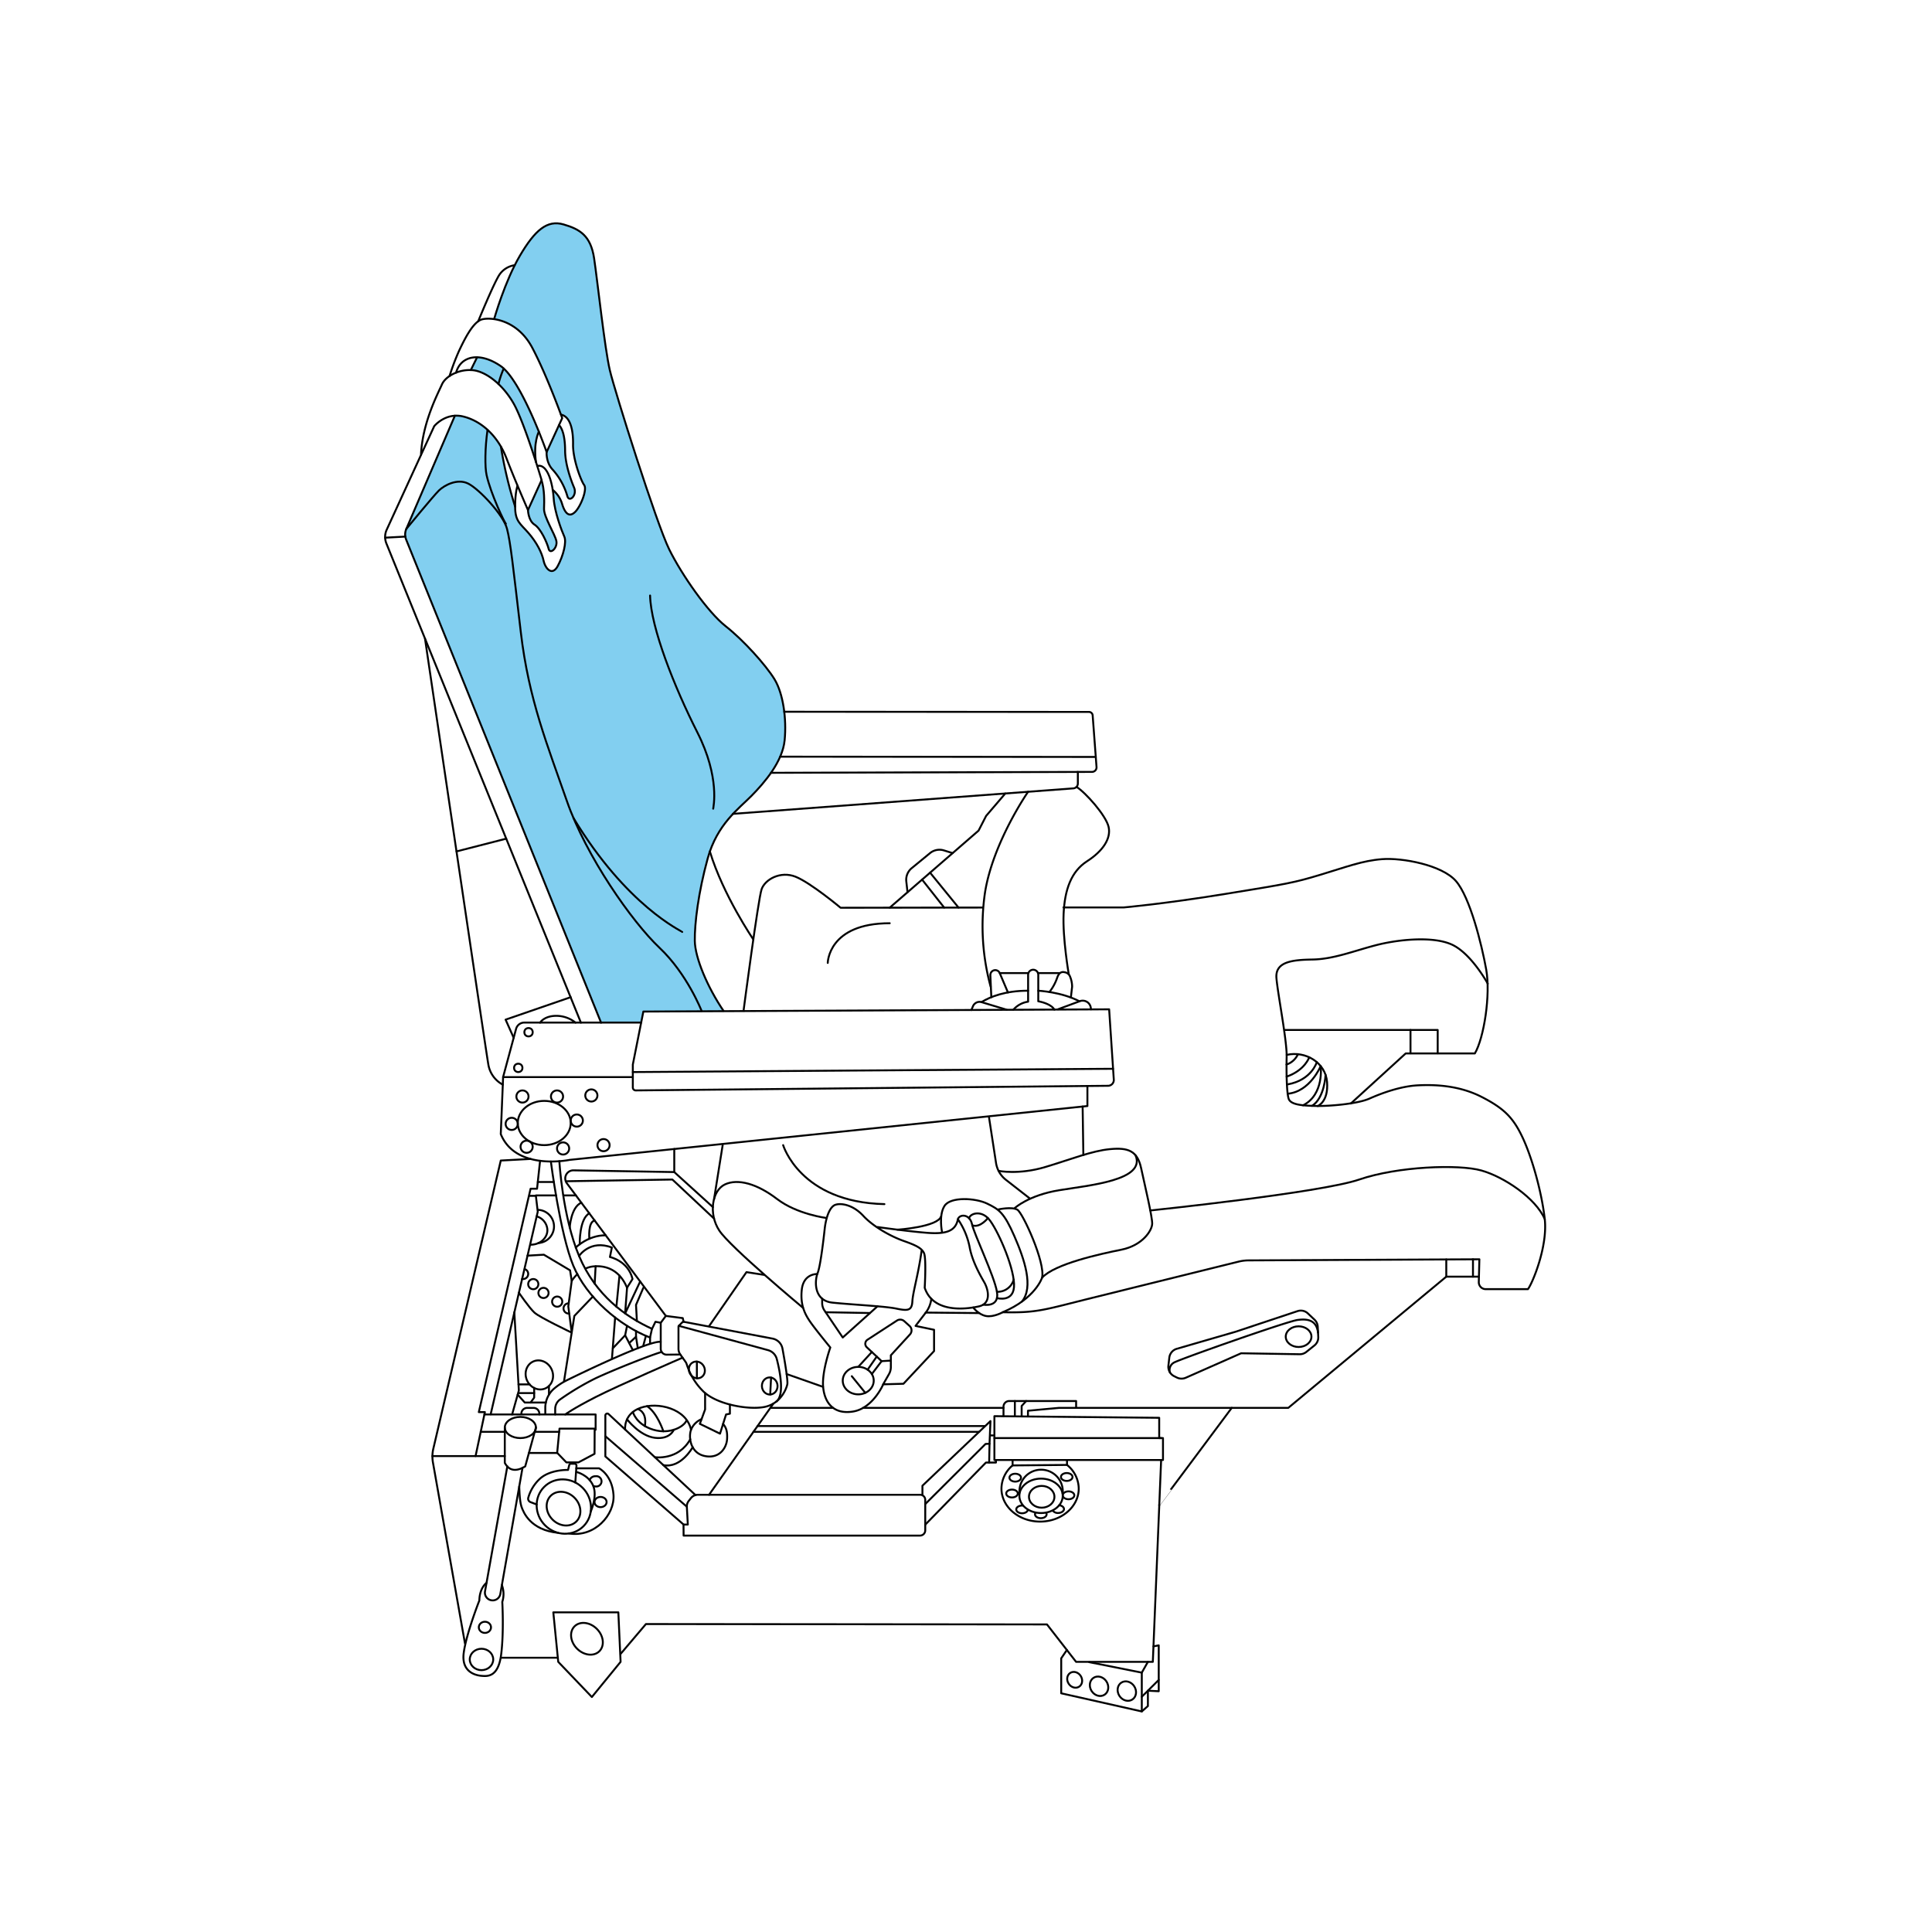 <svg viewBox="0 0 1000 1000" xmlns="http://www.w3.org/2000/svg"><defs><style>.cls-1{fill:#82cff0;}.cls-2{fill:none;stroke:#000;stroke-linecap:round;stroke-linejoin:round;}</style></defs><g id="A29"><path d="M273.37,263.84s.32,5.41,1.85,6.37,4.71,4.76,5.65,6.53,2.24,3.8,2.51,5.47,1,3.22,2,3.06,2.51-2.86,2.72-3.74,0-1.86-.78-3.62-4.59-9.85-5-11-1.11-3-.69-4.71.05-5.21-.1-6.82-1.1-6.4-1.1-6.4" class="cls-1"></path><path d="M283.14,233.57a21.9,21.9,0,0,0,.81,6.26c.88,2.38,2.68,3.73,3.7,5.12a61.51,61.51,0,0,1,4.35,7.29c.68,1.6,1.4,4.09,1.83,5.05a1.52,1.52,0,0,0,2.53.17,4.5,4.5,0,0,0,.79-5c-1.1-2.81-4.26-13.14-4.45-15.93s-.27-8.69-.92-11a19,19,0,0,0-1.55-4.27c-.33-.52-.61-.89-.61-.89Z" class="cls-1"></path><path d="M243.68,191.56l3.59-6.61s6.73,1,10,3.31,7.53,6.31,9,9.4,6.83,11.09,7.32,13.52,5.18,12.51,5.18,12.51-1.27,4.16-1.4,5.14.2,10.76,0,10.26-4.6-13.3-5.66-16.55-4.33-11.54-5.89-13.82-5.37-7.18-7.12-9.23a26.64,26.64,0,0,0-6.84-5.45C248.89,192.22,243.68,191.56,243.68,191.56Z" class="cls-1"></path><path d="M331.88,529.32H311.11L210.55,280.11a9.84,9.84,0,0,1-.83-3.83,32,32,0,0,1,1.94-5.68c.57-1.33,14.37-32.93,14.37-32.93l9.41-22.48s5.22.41,7.54,1.44,8.47,4.7,9.72,6.22,6.27,7.84,6.27,7.84,2,9.09,2.25,11,3.32,13.44,3.45,14.22,1.64,5.31,1.64,5.31.94,7,2,8.68,3.5,4,4.63,5.29,5.17,7,5.64,7.87,2.38,4.6,2.42,5.67a17.63,17.63,0,0,0,2.38,5.66,3.37,3.37,0,0,0,3.16,1c.88-.26,2.33-2.15,2.85-3.75s2.5-5.08,2.63-6.59,1-5,.26-6.77-3.54-9.36-4.2-12.05a66,66,0,0,1-1.44-7.76c-.09-1.3-.54-4.49-.25-4.65s3.09,3.5,3.6,4.63,2.6,6.29,3,6.71,2.1,1.71,3.62.79,3.24-4,3.93-5.08a29,29,0,0,0,1.93-5.18c.53-1.62.79-3.07-.06-4.55s-4.27-9.62-4.44-11-1-7-1.1-8.32-.3-7.28-.46-8.4a24.07,24.07,0,0,0-1.91-5.91,12.68,12.68,0,0,0-2.1-2.3l-1.85-.2s-9.86-24.43-10.86-26.56-5-10.2-6.2-11.83a35.59,35.59,0,0,0-7.2-7.27,32.45,32.45,0,0,0-5.68-3s-4.8-1.14-4.93-1.15,7-20.23,9.45-25.18a158.41,158.41,0,0,1,8.75-15c1.26-1.64,6.2-7.42,8-8a20.09,20.09,0,0,1,9.36-1c3.61.65,8.2,3.33,9.9,4.52s4.28,4.3,5.62,9.25,2.23,14.61,2.52,16.91,2.88,22.77,2.88,22.77l2.54,17.15,1,5.15,4.14,14.48,6.07,19.56,5.1,15.81,5.13,15.95L343,276.32s4,9.45,5.5,12.11,7.58,12.51,9.16,14.76,12.55,16.26,14.06,17.42,10,8.81,10,8.81,7.17,7.07,9.59,9.85,8.26,10.47,9.54,12.3a36.52,36.52,0,0,1,3.79,9.82,123.57,123.57,0,0,1,1.73,15.49c-.06,2.74-1,9.35-1.27,11.05s-3.82,8.12-4.44,9.54-6.46,9.41-8,10.65-5.61,5.8-7.4,7.14-6.59,7.11-8,8.41-5.09,7.18-6.13,8.58-4.34,10.11-4.83,11.22-3.2,13.69-3.2,13.69-2.29,13.08-2.47,14.48-1,11.9-1.08,14.28,1.5,9.88,2,11.44,5.77,14,7.38,16.86,5.86,9.37,5.86,9.37l-14.18.09-27.79-.06Z" class="cls-1"></path><path d="M300.68,529.32,200,281.31a9,9,0,0,1,.15-7.12l24.6-53.61s5.87-7.23,15-5,17.8,9.68,22.4,21.62S273.28,264,273.28,264l7.05-15.52s-8.74-29.35-14.35-39.39-14.48-16.83-21.26-17.48-14,2.87-16,7.43-10.17,19.88-10.82,36.58" class="cls-2"></path><path d="M232.67,194.68a119.78,119.78,0,0,1,5-13.23c2.6-5.47,7.17-15,11.93-16.17s18.2.18,25.89,14.7S291,216.41,291,216.41L282.94,234S270,196.85,259.07,189.41s-20.64-5.17-23,3.48" class="cls-2"></path><path d="M267.87,251.39s-1.24,3.11-1.24,10.8,2.61,8.74,6.92,13.7,6.91,10.17,7.82,14.35,4.44,8.08,7.31,2.74,4.69-12.4,3.39-15.26S287,264.93,286.59,258s-2.95-18.24-8.52-16.81" class="cls-2"></path><path d="M273.28,264s.13,5.48,3.4,7.56,6.52,9.4,7.3,12.53,4.7-.53,4-4.05-6.52-12.52-6.39-16.69.3-9.67-1.3-14.87" class="cls-2"></path><path d="M259.28,231.23a215.72,215.72,0,0,0,7.35,31" class="cls-2"></path><path d="M278.9,223.4s-3,5.92-1.46,15.84" class="cls-2"></path><path d="M286.1,253.58A14.77,14.77,0,0,1,291,261c1.57,5.09,3.79,6.78,6.66,4s6.39-11.61,4.69-13.95-5.87-13.44-5.74-21-1.39-14.43-6.24-15.44" class="cls-2"></path><path d="M282.94,234s-.45,5.35,3.16,9.13a35,35,0,0,1,7.53,13.57c.92,3.65,5.22-.27,3.52-4.31s-4.62-12.13-4.65-19.17-1.27-11.17-3.13-13.22" class="cls-2"></path><path d="M235.44,215.19,210.3,273.78a7.22,7.22,0,0,0-.06,5.55l100.87,250" class="cls-2"></path><path d="M255.81,165s5.47-19.37,13.3-32.67,14.15-18.62,22.57-16.17,14.08,5.77,15.84,17.61,5.48,46.6,8.12,57.83,24.17,79.42,30.72,92.72,20.05,32.58,29.25,39.81,20.74,20.06,25.24,27.4,6.36,20.44,5.28,31.59-10.47,22-17.12,28.76-17.8,14.68-22.69,32.39-6.82,33.84-6.69,42.71,6.62,24.09,14.84,36.22" class="cls-2"></path><path d="M363.11,523.15s-7.46-19.07-21.74-32.57-38-47.34-47.93-75.91-19.76-52.43-23.87-87.45-5.29-46.28-7.14-53.52S248,253.16,242.37,250.32s-12.42.88-15.16,3.53-16.91,19.93-16.91,19.93" class="cls-2"></path><line y2="277.74" x2="209.8" y1="278.3" x1="199.35" class="cls-2"></line><path d="M258,198.77a51.07,51.07,0,0,1,2.72-8" class="cls-2"></path><path d="M261.84,271.06c-.53-.22-7.83-15.36-10-25.24-.89-4.07-.85-13.95.5-23.28" class="cls-2"></path><path d="M247.51,166.32s8.17-20,11.1-24.29a11.57,11.57,0,0,1,7.8-4.76" class="cls-2"></path><line y2="191.56" x2="243.68" y1="184.94" x1="246.94" class="cls-2"></line><path d="M353.11,482.37c-.39-.59-28.61-13.23-56.27-58.95" class="cls-2"></path><path d="M369.15,418.58c0-.58,3.72-16-8.21-39.52s-24.07-54.19-24.46-70.82" class="cls-2"></path><path d="M399.05,400l166.2-.47a2.33,2.33,0,0,0,2.31-2.5l-2-26.77a1.91,1.91,0,0,0-1.9-1.76l-157.73-.1" class="cls-2"></path><line y2="391.65" x2="403.8" y1="391.79" x1="567.17" class="cls-2"></line><path d="M379.37,421.25l176.2-13.19a2.51,2.51,0,0,0,2.32-2.5v-6" class="cls-2"></path><path d="M512.76,510.74A119.73,119.73,0,0,1,509.83,462c4.11-26,22.32-52.2,22.32-52.2" class="cls-2"></path><path d="M553.19,504.26s-3.25-18.76-2.67-31.28,3.92-21.92,12.13-27.2S575.18,434,573.81,428s-12.06-17.92-16.6-20.7" class="cls-2"></path><path d="M550.45,469.69l31.18,0s20.35-1.76,52.63-7,35.42-5.79,48.92-9.84,21.91-7.38,32.28-8.16,30.91,3,38.15,11.36,13.3,32.66,15.65,45.77-1.17,35.41-5.87,43.43h-35.8l-28.43,25.94" class="cls-2"></path><path d="M384.86,523.15s7.58-57.77,9.34-62.87,9.78-9.61,17.61-6.48,23.28,16.05,23.28,16.05l73.45-.1" class="cls-2"></path><path d="M519,679.21c18,.39,21.13-1.19,46.37-7.45,22-5.45,65-16.08,75.76-18.75a21.83,21.83,0,0,1,5.09-.63l119.5-.58-.3,11.79a3.58,3.58,0,0,0,3.58,3.67h21.86c2.45-3.23,10.27-22.21,8.71-36.2S793,599.27,788.14,588.9s-9.58-15.16-21.23-21.13-24.16-6.46-33.06-6-18.59,4-25,6.85-21.43,4-27.88,3.82-13-.49-14-3.82-1.18-13.5-1-21.72-4.5-31.89-5.28-40.5,8-9.58,18.78-9.76,21.52-4.52,32.87-7.45,29.93-4.9,39.72,0,18,19.95,18,19.95" class="cls-2"></path><path d="M682.07,572.48s5.61-2.2,4.82-12.37S675.68,543.8,666,546" class="cls-2"></path><path d="M674.47,572.11c11.06-5.61,9.11-20.31,9.11-20.31s-5.45,13.28-17.11,14.32" class="cls-2"></path><path d="M686.11,556.32s-.47,11.95-7,16.08" class="cls-2"></path><path d="M681.58,549.76s-2.67,9.3-15.11,11.52" class="cls-2"></path><path d="M677.66,547.26s-2.24,6.72-11.7,10" class="cls-2"></path><path d="M671.81,545.66A9.92,9.92,0,0,1,665.9,551" class="cls-2"></path><path d="M389.92,486.24s-15.63-22.86-22.5-45.55" class="cls-2"></path><path d="M428.44,498.41s.19-20.54,32.08-20.54" class="cls-2"></path><polyline points="460.52 469.81 506.5 429.93 510.42 422.3 520.35 410.7" class="cls-2"></polyline><path d="M469.73,461.83l-.63-5.61a7.77,7.77,0,0,1,2.78-6.85l9.48-7.78a7.76,7.76,0,0,1,7.22-1.42l4.5,1.4" class="cls-2"></path><line y2="469.77" x2="488.7" y1="455.28" x1="477.28" class="cls-2"></line><line y2="469.76" x2="496.13" y1="451.69" x1="481.41" class="cls-2"></line><path d="M333,523.58,327.55,551V562.9a1.5,1.5,0,0,0,1.5,1.5L573.5,562a3,3,0,0,0,3-3.2l-2.41-36.38Z" class="cls-2"></path><line y2="553.2" x2="576.1" y1="554.89" x1="327.55" class="cls-2"></line><path d="M524.5,522.65a12.47,12.47,0,0,1,7.65-4.18v-13.9a2.64,2.64,0,0,1,2.63-2.64h0a2.63,2.63,0,0,1,2.63,2.64v13.7s6.36,1,8.32,4.28" class="cls-2"></path><path d="M508,518.69c4.52-2.76,12.22-5.9,24.13-5.9" class="cls-2"></path><path d="M537.41,512.79s12.09.61,21.3,5.49" class="cls-2"></path><path d="M521.71,513.69l-4.24-10a2.53,2.53,0,0,0-2.6-1.54h0a2.54,2.54,0,0,0-2.26,2.64l.5,11.37" class="cls-2"></path><path d="M543.2,513.46a25.42,25.42,0,0,0,4.08-7.63c.87-2.34,2.16-3,3.8-2.59h0a3.47,3.47,0,0,1,2.78,2.25,13.76,13.76,0,0,1,1.07,5.25c-.3,2.44-.65,5.57-.65,5.57" class="cls-2"></path><line y2="503.67" x2="548.37" y1="503.67" x1="537.25" class="cls-2"></line><line y2="503.67" x2="532.31" y1="503.67" x1="517.47" class="cls-2"></line><polyline points="665.24 533.11 744.15 533.11 744.15 545.17" class="cls-2"></polyline><line y2="545.17" x2="730.07" y1="533.11" x1="730.07" class="cls-2"></line><path d="M595.44,626.53s88.13-9.16,108.08-16,51.46-8,63.2-4.7,28.17,14.29,32.87,25.24" class="cls-2"></path><path d="M562.84,562.09v10.39l-268,27.87S267,606.22,259.2,587l1.21-29.54,6.71-24.91a4.42,4.42,0,0,1,4.26-3.27h60.5" class="cls-2"></path><line y2="557.5" x2="327.55" y1="557.5" x1="260.41" class="cls-2"></line><ellipse ry="11.45" rx="13.7" cy="581.27" cx="281.7" class="cls-2"></ellipse><circle r="3.15" cy="567.01" cx="306.08" class="cls-2"></circle><circle r="3.15" cy="592.72" cx="312.39" class="cls-2"></circle><circle r="3.15" cy="594.44" cx="291.46" class="cls-2"></circle><circle r="3.15" cy="580" cx="298.55" class="cls-2"></circle><circle r="3.15" cy="567.55" cx="288.31" class="cls-2"></circle><circle r="3.15" cy="567.55" cx="270.42" class="cls-2"></circle><circle r="3.15" cy="581.71" cx="264.85" class="cls-2"></circle><circle r="3.15" cy="593.55" cx="272.58" class="cls-2"></circle><path d="M511.92,578.39l3.62,23.54a13.77,13.77,0,0,0,5.15,8.77l12.13,9.46" class="cls-2"></path><path d="M525.22,625.31s7.11-6.64,23-9.25,44.84-5.13,39.57-18" class="cls-2"></path><path d="M516.74,626s7-1.55,9.85.15,14.61,27.52,12.78,35.21" class="cls-2"></path><path d="M487.59,637.65s-1.83-8.67,1.3-13.5,16-4.11,22.05-1.17,8.74,4.56,14.08,16.82,10,26.27,4,33.81" class="cls-2"></path><path d="M454.2,635.11s15.52,2.21,25.69,3,14.74-1.05,15.92-7.05a38.88,38.88,0,0,1,6,14.09c1.3,7.57,5.59,15,7.62,18.52s4,11-2.8,12.52-23.61,3.53-28-9.65c0,0,.91-15.39-.39-18s-4.18-4-10.57-6.26-15.52-7.22-20.87-13-11.61-6.7-14.48-5.65-4.82,6.52-5.47,12.52-2.22,19.3-3.66,22.83-2.34,14.21,7.7,15.26,27.13,1.85,33,3.08,8.09,1.15,8.35-3.71,3.14-14.13,4.81-26.48" class="cls-2"></path><path d="M508.89,675.28s8.57,1.7,7.13-6.65-11.74-29.61-12.91-35-6.41-5.29-7.3-2.61" class="cls-2"></path><path d="M516,671.89s9.26,2.61,8.87-7.31-8.87-28.69-13-33.52-9.75-3-10.32-.43" class="cls-2"></path><path d="M511.34,630.45s-4,5.25-8.09,3.78" class="cls-2"></path><path d="M405.35,592.72s8.8,29.57,52.43,30.53" class="cls-2"></path><path d="M427.89,630.45s-15.3-1.89-25.67-9.84-20.35-10.68-27-7.55-8.61,15.19-2.94,23.84,43.33,40,43.33,40" class="cls-2"></path><path d="M423,659.44s-7.07-.4-8,8.11,2.05,13.5,5.28,17.9,9.49,12,9.49,12-4.4,12.42-3.72,20.34,5.09,14.48,15.46,12.82,15.65-14.09,15.65-14.09l10.47-.29,15.84-16.92V688.29l-9.58-2,5.26-6.85a14.49,14.49,0,0,0,2.85-6.82l.05-.37" class="cls-2"></path><path d="M457.1,716.56l3-5.26a7.31,7.31,0,0,0,1-3.63V701.5L471,690.69a3.09,3.09,0,0,0-.21-4.38l-2.78-2.5a3.1,3.1,0,0,0-3.75-.29L449,693.44a2.5,2.5,0,0,0-.34,3.91l7.66,7.18,4.79-.29" class="cls-2"></path><ellipse ry="7.11" rx="8.02" cy="714.61" cx="444.22" class="cls-2"></ellipse><line y2="720.93" x2="447.87" y1="712.32" x1="440.89" class="cls-2"></line><line y2="707.5" x2="444.22" y1="699.79" x1="451.26" class="cls-2"></line><line y2="711.2" x2="451.26" y1="704.53" x1="456.32" class="cls-2"></line><line y2="708.96" x2="449.08" y1="702.16" x1="453.79" class="cls-2"></line><path d="M260.25,561.41a14.46,14.46,0,0,1-7.51-10.56C251.37,543,220,330.67,220,330.67" class="cls-2"></path><line y2="434.09" x2="262.02" y1="440.69" x1="236.3" class="cls-2"></line><path d="M425.55,672.2v2.25a6.82,6.82,0,0,0,1.18,3.84l9.47,14,18-16.16" class="cls-2"></path><line y2="679.62" x2="450.31" y1="679.21" x1="427.35" class="cls-2"></line><line y2="620.61" x2="369.6" y1="592.72" x1="374.05" class="cls-2"></line><path d="M369,624.8,349,606.66l-52.17-.89a4.19,4.19,0,0,0-3.43,6.69l51.24,68.66" class="cls-2"></path><polyline points="293.11 611.41 348.02 610.52 369.6 630.75" class="cls-2"></polyline><polyline points="395.48 659.87 386.37 658.45 367 686.43" class="cls-2"></polyline><path d="M353.83,684.15l46,8.7A6.46,6.46,0,0,1,405,698c1.12,6.09,2.92,16.61,2.51,18.53-.59,2.74-3.69,10.18-12,11.74s-25-1.37-31.8-8.41a33.88,33.88,0,0,1-8.22-13.58,5.08,5.08,0,0,0-.72-1.48l-2.66-3.73a5.06,5.06,0,0,1-.93-2.91v-11.5a.63.63,0,0,1,.19-.44l1.93-1.93A.6.6,0,0,1,353.83,684.15Z" class="cls-2"></path><path d="M351.34,686.25l46.17,12.58a6.44,6.44,0,0,1,4.56,4.62c1.61,6.24,4.1,18.58-.23,22" class="cls-2"></path><ellipse transform="translate(-306.21 275.35) rotate(-30)" ry="4.43" rx="4.05" cy="709.07" cx="360.7" class="cls-2"></ellipse><ellipse transform="translate(-39.07 23.13) rotate(-3.17)" ry="4.43" rx="4.05" cy="717.38" cx="398.42" class="cls-2"></ellipse><line y2="721.8" x2="398.66" y1="713.03" x1="399.11" class="cls-2"></line><line y2="713.39" x2="360.7" y1="704.75" x1="360.7" class="cls-2"></line><line y2="717.83" x2="425.99" y1="711.2" x1="407.15" class="cls-2"></line><line y2="594.71" x2="349" y1="606.66" x1="349" class="cls-2"></line><path d="M353.83,684.15l-.43-1.9-8.76-1.13L342,684.67V698.1a3.06,3.06,0,0,0,3.1,3.07l7-.07" class="cls-2"></path><polyline points="306.88 671.07 297.28 681.12 291.92 715.01" class="cls-2"></polyline><line y2="681.93" x2="318.39" y1="703.2" x1="316.75" class="cls-2"></line><path d="M274.63,599.87l-15.43.82L224.27,749.92a17.66,17.66,0,0,0-.19,7l16.6,93.78" class="cls-2"></path><path d="M353.83,794.82H476.18a2.73,2.73,0,0,0,2.73-2.74V776.33a2.64,2.64,0,0,0-2.64-2.64H361.2a4.58,4.58,0,0,0-3.59,1.75l-1.1,1.41a4.54,4.54,0,0,0-1,3l.5,9.25h-2.22Z" class="cls-2"></path><line y2="726.49" x2="400.31" y1="773.69" x1="367" class="cls-2"></line><line y2="728.71" x2="519.41" y1="728.71" x1="446.77" class="cls-2"></line><line y2="728.71" x2="431.11" y1="728.71" x1="398.89" class="cls-2"></line><line y2="738.12" x2="509.6" y1="738.12" x1="392.1" class="cls-2"></line><line y2="741.1" x2="506.82" y1="741.1" x1="390" class="cls-2"></line><polyline points="532.07 733.09 532.07 730.19 548.11 728.71 666.81 728.71 748.59 660.8 748.59 651.88" class="cls-2"></polyline><line y2="660.8" x2="765.51" y1="660.8" x1="748.59" class="cls-2"></line><line y2="660.8" x2="762.41" y1="651.82" x1="762.41" class="cls-2"></line><ellipse ry="5.35" rx="6.65" cy="691.85" cx="672.15" class="cls-2"></ellipse><path d="M642.41,700.45l30.31.5a5.35,5.35,0,0,0,3.41-1.17l4.2-3.36a5.31,5.31,0,0,0,2-4.43l-.27-5.32a5.33,5.33,0,0,0-1.66-3.59l-3.45-3.26a5.3,5.3,0,0,0-5.33-1.19L639.55,689.3l-30.46,8.84a5.41,5.41,0,0,0-3.86,4.59l-.47,4.14a5.4,5.4,0,0,0,3,5.45l1.38.69a5.43,5.43,0,0,0,4.61.11Z" class="cls-2"></path><path d="M605.57,710.4a4.36,4.36,0,0,1,2.18-5.18c3.33-1.86,58.31-21.23,63.78-22s9.9.18,10.67,6.55" class="cls-2"></path><polygon points="514.7 733 514.7 755.69 601.96 755.69 601.96 744.35 600 744.35 600 733.85 514.7 733" class="cls-2"></polygon><path d="M557,728.71v-3.54H522.35a2.94,2.94,0,0,0-2.94,2.94V733" class="cls-2"></path><line y2="725.17" x2="525.29" y1="733.09" x1="525.29" class="cls-2"></line><polyline points="528.81 733.13 528.81 727.72 531.15 725.17" class="cls-2"></polyline><line y2="744.35" x2="514.7" y1="744.35" x1="601" class="cls-2"></line><polyline points="601 755.69 596.7 860.17 556.98 860.17 541.91 840.8 334.33 840.61 321.22 856.06" class="cls-2"></polyline><polygon points="286.39 834.54 288.94 860.17 306.35 878.37 321.22 860.17 320.05 834.54 286.39 834.54" class="cls-2"></polygon><ellipse transform="translate(-510.81 463.27) rotate(-45)" ry="9.1" rx="7.24" cy="848.23" cx="303.81" class="cls-2"></ellipse><line y2="858.04" x2="259.39" y1="858.04" x1="288.73" class="cls-2"></line><ellipse ry="5.48" rx="8.05" cy="738.87" cx="269.34" class="cls-2"></ellipse><path d="M261.28,738.87v18.32q3.33,6.13,10.57,1.83l5.54-20.15" class="cls-2"></path><path d="M262.59,759l-11.54,64.65a4,4,0,0,0,3.37,4.67h0a4,4,0,0,0,4.54-3.27l11.5-65.33" class="cls-2"></path><path d="M251.84,819.27s-3.6,2.48-3.73,9.14c0,0-6.78,17.22-8.09,27.13s6.14,11.61,9.2,11.87,8.67.78,10.17-11,.59-27.26.59-27.26a13.3,13.3,0,0,0-.21-8.73" class="cls-2"></path><ellipse ry="5.54" rx="6.07" cy="858.93" cx="249.22" class="cls-2"></ellipse><ellipse ry="2.89" rx="3.16" cy="842.3" cx="250.99" class="cls-2"></ellipse><ellipse transform="translate(-466.74 434.96) rotate(-45)" ry="9.39" rx="8.02" cy="780.88" cx="291.68" class="cls-2"></ellipse><ellipse transform="translate(-465.92 434.76) rotate(-45)" ry="14.39" rx="13.74" cy="779.79" cx="291.84" class="cls-2"></ellipse><path d="M277.78,778.71l-3.21-1.23a1.87,1.87,0,0,1-1.13-2.29,21.33,21.33,0,0,1,6.24-10c5.47-4.7,14.34-4.35,14.34-4.35l.61-2.5a.94.94,0,0,1,.91-.72h1.91a1,1,0,0,1,.94,1l-.62,8.73" class="cls-2"></path><path d="M268.77,769.33s.08,7.36,1.12,10.46,4.72,12.16,18.93,13.59" class="cls-2"></path><path d="M298.29,760h11.78s6.76,3.33,7.48,13.7-9.76,22.22-23.15,20" class="cls-2"></path><path d="M298.39,761.89s6.07,1.43,8.55,6.91-1.17,13.57-1.17,13.57" class="cls-2"></path><ellipse ry="2.64" rx="3.13" cy="777.45" cx="310.85" class="cls-2"></ellipse><path d="M305.2,766.1a3.07,3.07,0,0,1,3.05-2,2.67,2.67,0,1,1,0,5.27,3.6,3.6,0,0,1-1.05-.15" class="cls-2"></path><polyline points="223.82 753.67 246.15 753.67 250.99 730.91 247.83 730.91 274.63 615.28 277.98 615.28 279.54 600.83" class="cls-2"></polyline><line y2="611.8" x2="286.69" y1="611.8" x1="278.36" class="cls-2"></line><polyline points="250.73 732.12 308.29 732.12 308.29 740.04" class="cls-2"></polyline><polyline points="253.97 732.03 278.34 627.18 277.37 618.96 274.05 618.96" class="cls-2"></polyline><line y2="618.74" x2="287.82" y1="618.74" x1="277.39" class="cls-2"></line><path d="M277.75,629.58a7.69,7.69,0,0,1,5.58,7.1c0,4.18-3.85,7.57-8.6,7.57" class="cls-2"></path><path d="M278.66,626.22a8.6,8.6,0,0,1,0,17.17" class="cls-2"></path><path d="M268.57,669.08s5.37,7.9,8.11,10.37,19.24,10.32,19.24,10.32l-1.77-13.58L295.92,663l-.85-5.48-13.57-8.09-8.49.49" class="cls-2"></path><circle r="2.64" cy="669.22" cx="281.31" class="cls-2"></circle><circle r="2.64" cy="673.72" cx="288.4" class="cls-2"></circle><circle r="2.64" cy="664.66" cx="276.02" class="cls-2"></circle><path d="M271.58,656.87a2.64,2.64,0,0,1-.84,5.15,3,3,0,0,1-.52,0" class="cls-2"></path><path d="M294.63,679.88h-.31a2.64,2.64,0,1,1,0-5.28" class="cls-2"></path><polyline points="317.23 697.83 323.57 691.15 324.56 686.25" class="cls-2"></polyline><line y2="698.83" x2="327.57" y1="691.15" x1="323.57" class="cls-2"></line><path d="M342,684.67l-2.74-.53-1.76,3.66c-13.7-6.26-29.15-17.22-37.76-37.67S289.52,601,289.52,601" class="cls-2"></path><path d="M337.46,687.8l-1,4.5c-15.85-6.06-32.87-20.74-39.72-37.17s-11.61-53.94-11.61-53.94" class="cls-2"></path><line y2="695.47" x2="336.48" y1="692.3" x1="336.48" class="cls-2"></line><path d="M282.24,731.73v-3a13.15,13.15,0,0,1,4.7-10.1,32.27,32.27,0,0,1,6.21-4.08c6.94-3.44,43.13-20.95,48.81-20" class="cls-2"></path><path d="M287.37,732.12v-2.86a6,6,0,0,1,2.59-4.94,138.24,138.24,0,0,1,18.33-10.93c9.9-4.65,30.09-12.56,34.18-13.6" class="cls-2"></path><path d="M292.57,732.12s3.87-2.94,15.72-9,45-20.39,45-20.39" class="cls-2"></path><polyline points="329.2 688.96 329.2 691.91 325.66 695.17" class="cls-2"></polyline><line y2="696.41" x2="332.99" y1="691.71" x1="334.25" class="cls-2"></line><line y2="697.83" x2="330.12" y1="691.91" x1="329.2" class="cls-2"></line><polyline points="332.99 666.57 329.2 675.42 329.66 683.77" class="cls-2"></polyline><path d="M303.1,656.6a12.37,12.37,0,0,1,3.78-1.08c6.9-.78,14,2,17.68,11.05l-1,13.28,7.78-16.53" class="cls-2"></path><path d="M295.92,663a18.92,18.92,0,0,1,2.93-3.5" class="cls-2"></path><line y2="660.27" x2="320.64" y1="676.36" x1="319.04" class="cls-2"></line><line y2="664.44" x2="307.8" y1="655.41" x1="308.29" class="cls-2"></line><path d="M298,645.72s6.43-6.41,15.51-6.33" class="cls-2"></path><path d="M299.7,650.13s5.67-8.74,17-4.41l-1,4.9s9.5,2,11.69,11.4l-2.87,4.55" class="cls-2"></path><line y2="618.74" x2="298.09" y1="618.74" x1="291.68" class="cls-2"></line><path d="M294.88,635.46s.6-10.62,6-12.94" class="cls-2"></path><path d="M300.06,644s-.29-13.21,5-16" class="cls-2"></path><path d="M305.05,641.17s-.82-8.73,2.75-9.42" class="cls-2"></path><ellipse transform="translate(-276.45 186.62) rotate(-25.2)" ry="7.64" rx="6.98" cy="711.64" cx="279.18" class="cls-2"></ellipse><polyline points="265.07 732.12 268.56 719.69 266.21 679.21" class="cls-2"></polyline><polyline points="267.95 721.86 271.62 725.95 282.53 725.95" class="cls-2"></polyline><polyline points="276.49 718.38 276.49 723.41 274.63 725.95" class="cls-2"></polyline><line y2="721.06" x2="276.49" y1="721.06" x1="268.57" class="cls-2"></line><line y2="716.56" x2="274.15" y1="716.56" x1="268.38" class="cls-2"></line><path d="M269.86,731.73h0a3,3,0,0,1,3-3h3.3a3,3,0,0,1,3,3v.39" class="cls-2"></path><line y2="717.43" x2="284.14" y1="721.86" x1="284.14" class="cls-2"></line><polyline points="477.45 773.69 477.45 769 512.66 735.54 512.18 747.28 510.12 747.38 478.92 778.49" class="cls-2"></polyline><polyline points="478.92 789.15 510.32 757.01 511.98 757.01 512.18 747.28" class="cls-2"></polyline><polyline points="511.98 757.01 515.5 757.01 515.5 755.69" class="cls-2"></polyline><line y2="742.98" x2="514.7" y1="742.98" x1="512.66" class="cls-2"></line><ellipse ry="5.64" rx="6.59" cy="774.74" cx="539.18" class="cls-2"></ellipse><ellipse ry="8.91" rx="11.22" cy="774.24" cx="538.85" class="cls-2"></ellipse><path d="M527.66,772.72c0-.26,0-.52,0-.79a11.22,11.22,0,0,1,22.44,0A10.18,10.18,0,0,1,550,773" class="cls-2"></path><path d="M552.28,758.24a15.92,15.92,0,0,1,6.07,12.26c0,9.43-9,17.08-20,17.08s-20-7.65-20-17.08a15.85,15.85,0,0,1,5.75-12Z" class="cls-2"></path><ellipse ry="2.04" rx="3" cy="764.84" cx="525.48" class="cls-2"></ellipse><ellipse ry="2.04" rx="3" cy="764.48" cx="552.14" class="cls-2"></ellipse><ellipse ry="2.04" rx="3" cy="773.97" cx="553.07" class="cls-2"></ellipse><ellipse ry="2.04" rx="3" cy="773.04" cx="523.81" class="cls-2"></ellipse><path d="M532,781.57c-.24,1-1.48,1.7-3,1.7-1.66,0-3-.91-3-2s1.35-2,3-2h.31" class="cls-2"></path><path d="M548.24,779.11c1.41.17,2.48,1,2.48,2s-1.35,2-3,2A3.29,3.29,0,0,1,545,782" class="cls-2"></path><path d="M541.47,783a1.46,1.46,0,0,1,.25.81c0,1.12-1.35,2-3,2s-3-.91-3-2A1.48,1.48,0,0,1,536,783" class="cls-2"></path><line y2="755.69" x2="524.12" y1="758.51" x1="524.12" class="cls-2"></line><line y2="755.69" x2="552.28" y1="758.24" x1="552.28" class="cls-2"></line><path d="M600,779.11c0-.15,0-.3,0-.15s37.55-50.25,37.55-50.25" class="cls-2"></path><polyline points="552.21 854.04 549.28 858.35 549.28 876.45 590.99 885.84 590.99 865.75 563.74 860.32" class="cls-2"></polyline><ellipse transform="translate(-384.05 451.56) rotate(-33.06)" ry="5.22" rx="4.57" cy="872.88" cx="568.84" class="cls-2"></ellipse><ellipse transform="translate(-383.08 459.8) rotate(-33.06)" ry="5.22" rx="4.57" cy="875.38" cx="583.21" class="cls-2"></ellipse><ellipse transform="translate(-384.26 444.14) rotate(-33.06)" ry="4.24" rx="3.71" cy="869.53" cx="556.22" class="cls-2"></ellipse><polyline points="590.99 878.24 599.76 869.53 599.76 851.63 597.03 852.16" class="cls-2"></polyline><line y2="860.17" x2="594.15" y1="865.75" x1="590.99" class="cls-2"></line><polyline points="599.76 869.53 599.76 875.38 594.15 875.1 594.15 883.06 590.99 885.84" class="cls-2"></polyline><line y2="741.1" x2="261.28" y1="741.1" x1="248.83" class="cls-2"></line><line y2="753.67" x2="261.28" y1="753.67" x1="246.15" class="cls-2"></line><polygon points="289.59 739.45 288.39 751.98 293.15 756.93 299.4 756.93 307.73 752.5 307.8 739.45 289.59 739.45" class="cls-2"></polygon><line y2="741.1" x2="289.43" y1="741.1" x1="276.78" class="cls-2"></line><line y2="752.06" x2="288.4" y1="752.06" x1="273.76" class="cls-2"></line><polyline points="364.96 721.06 364.96 729.54 362.24 736.98 372.68 742.06 375.81 732.12 377.8 731.73 377.8 727.02" class="cls-2"></polyline><path d="M363.13,734.54a10.09,10.09,0,0,0-5.45,5.5c-1.44,4-.27,12.2,7.3,13.63s11.09-4.43,11.35-8.74-.59-6.11-2.06-7.94" class="cls-2"></path><path d="M360,773.86,315.08,732a1,1,0,0,0-1.75.76v21.09l40.5,35.26" class="cls-2"></path><line y2="779.9" x2="355.55" y1="743.37" x1="313.33" class="cls-2"></line><path d="M323.57,739.94s-1-8,7.89-11.23,23.87.29,26.22,11.33" class="cls-2"></path><path d="M327.57,730.84s1.67,6.53,10.67,9.2c8.43,2.51,15.77-1.5,17.12-4.84" class="cls-2"></path><path d="M339,754.26s12.15,1.77,18.29-9.32" class="cls-2"></path><path d="M358.54,749.06s-6.05,11.09-15.19,9.29" class="cls-2"></path><path d="M324.56,734.64s6.51,8.6,14.4,9.57,9.81-4.17,9.81-4.17" class="cls-2"></path><path d="M343.35,740.83s-3.14-9.59-8.45-13" class="cls-2"></path><path d="M330.34,729.36c1.4.58,4.45,2.56,3.45,8.76" class="cls-2"></path><line y2="679.64" x2="506.82" y1="679.39" x1="479.09" class="cls-2"></line><path d="M503.73,676.76s2.64,3.61,6.55,4.39,8.74-1.94,8.74-1.94c17-7.17,20.35-17.89,20.35-17.89,6.65-7.17,30-12.26,41-14.47s15.91-9.92,16-13.44-3.78-19.83-5.74-28.83-6.78-10.69-16.17-9.78-19.57,5.09-33.39,9.24-24.22,2-24.22,2" class="cls-2"></path><path d="M464.4,636.46c.48.06,21-1.44,22.73-6.88" class="cls-2"></path><path d="M524.69,662.34a8.64,8.64,0,0,1-8.67,6.29" class="cls-2"></path><polyline points="265.89 537.18 261.69 527.76 295.39 516.14" class="cls-2"></polyline><path d="M279.54,529.32s2.16-3.66,8.77-3.52a15.94,15.94,0,0,1,9.59,3.52" class="cls-2"></path><circle r="2.16" cy="534.28" cx="273.57" class="cls-2"></circle><circle r="2.16" cy="552.73" cx="268.25" class="cls-2"></circle><line y2="572.74" x2="560.37" y1="597.81" x1="560.74" class="cls-2"></line><path d="M521.08,522.65l-13-3.94a3.71,3.71,0,0,0-4.46,2.09l-.85,2" class="cls-2"></path><path d="M547.59,522.41l11.32-4.2a4.24,4.24,0,0,1,5.7,3.52l.1.68" class="cls-2"></path></g></svg>